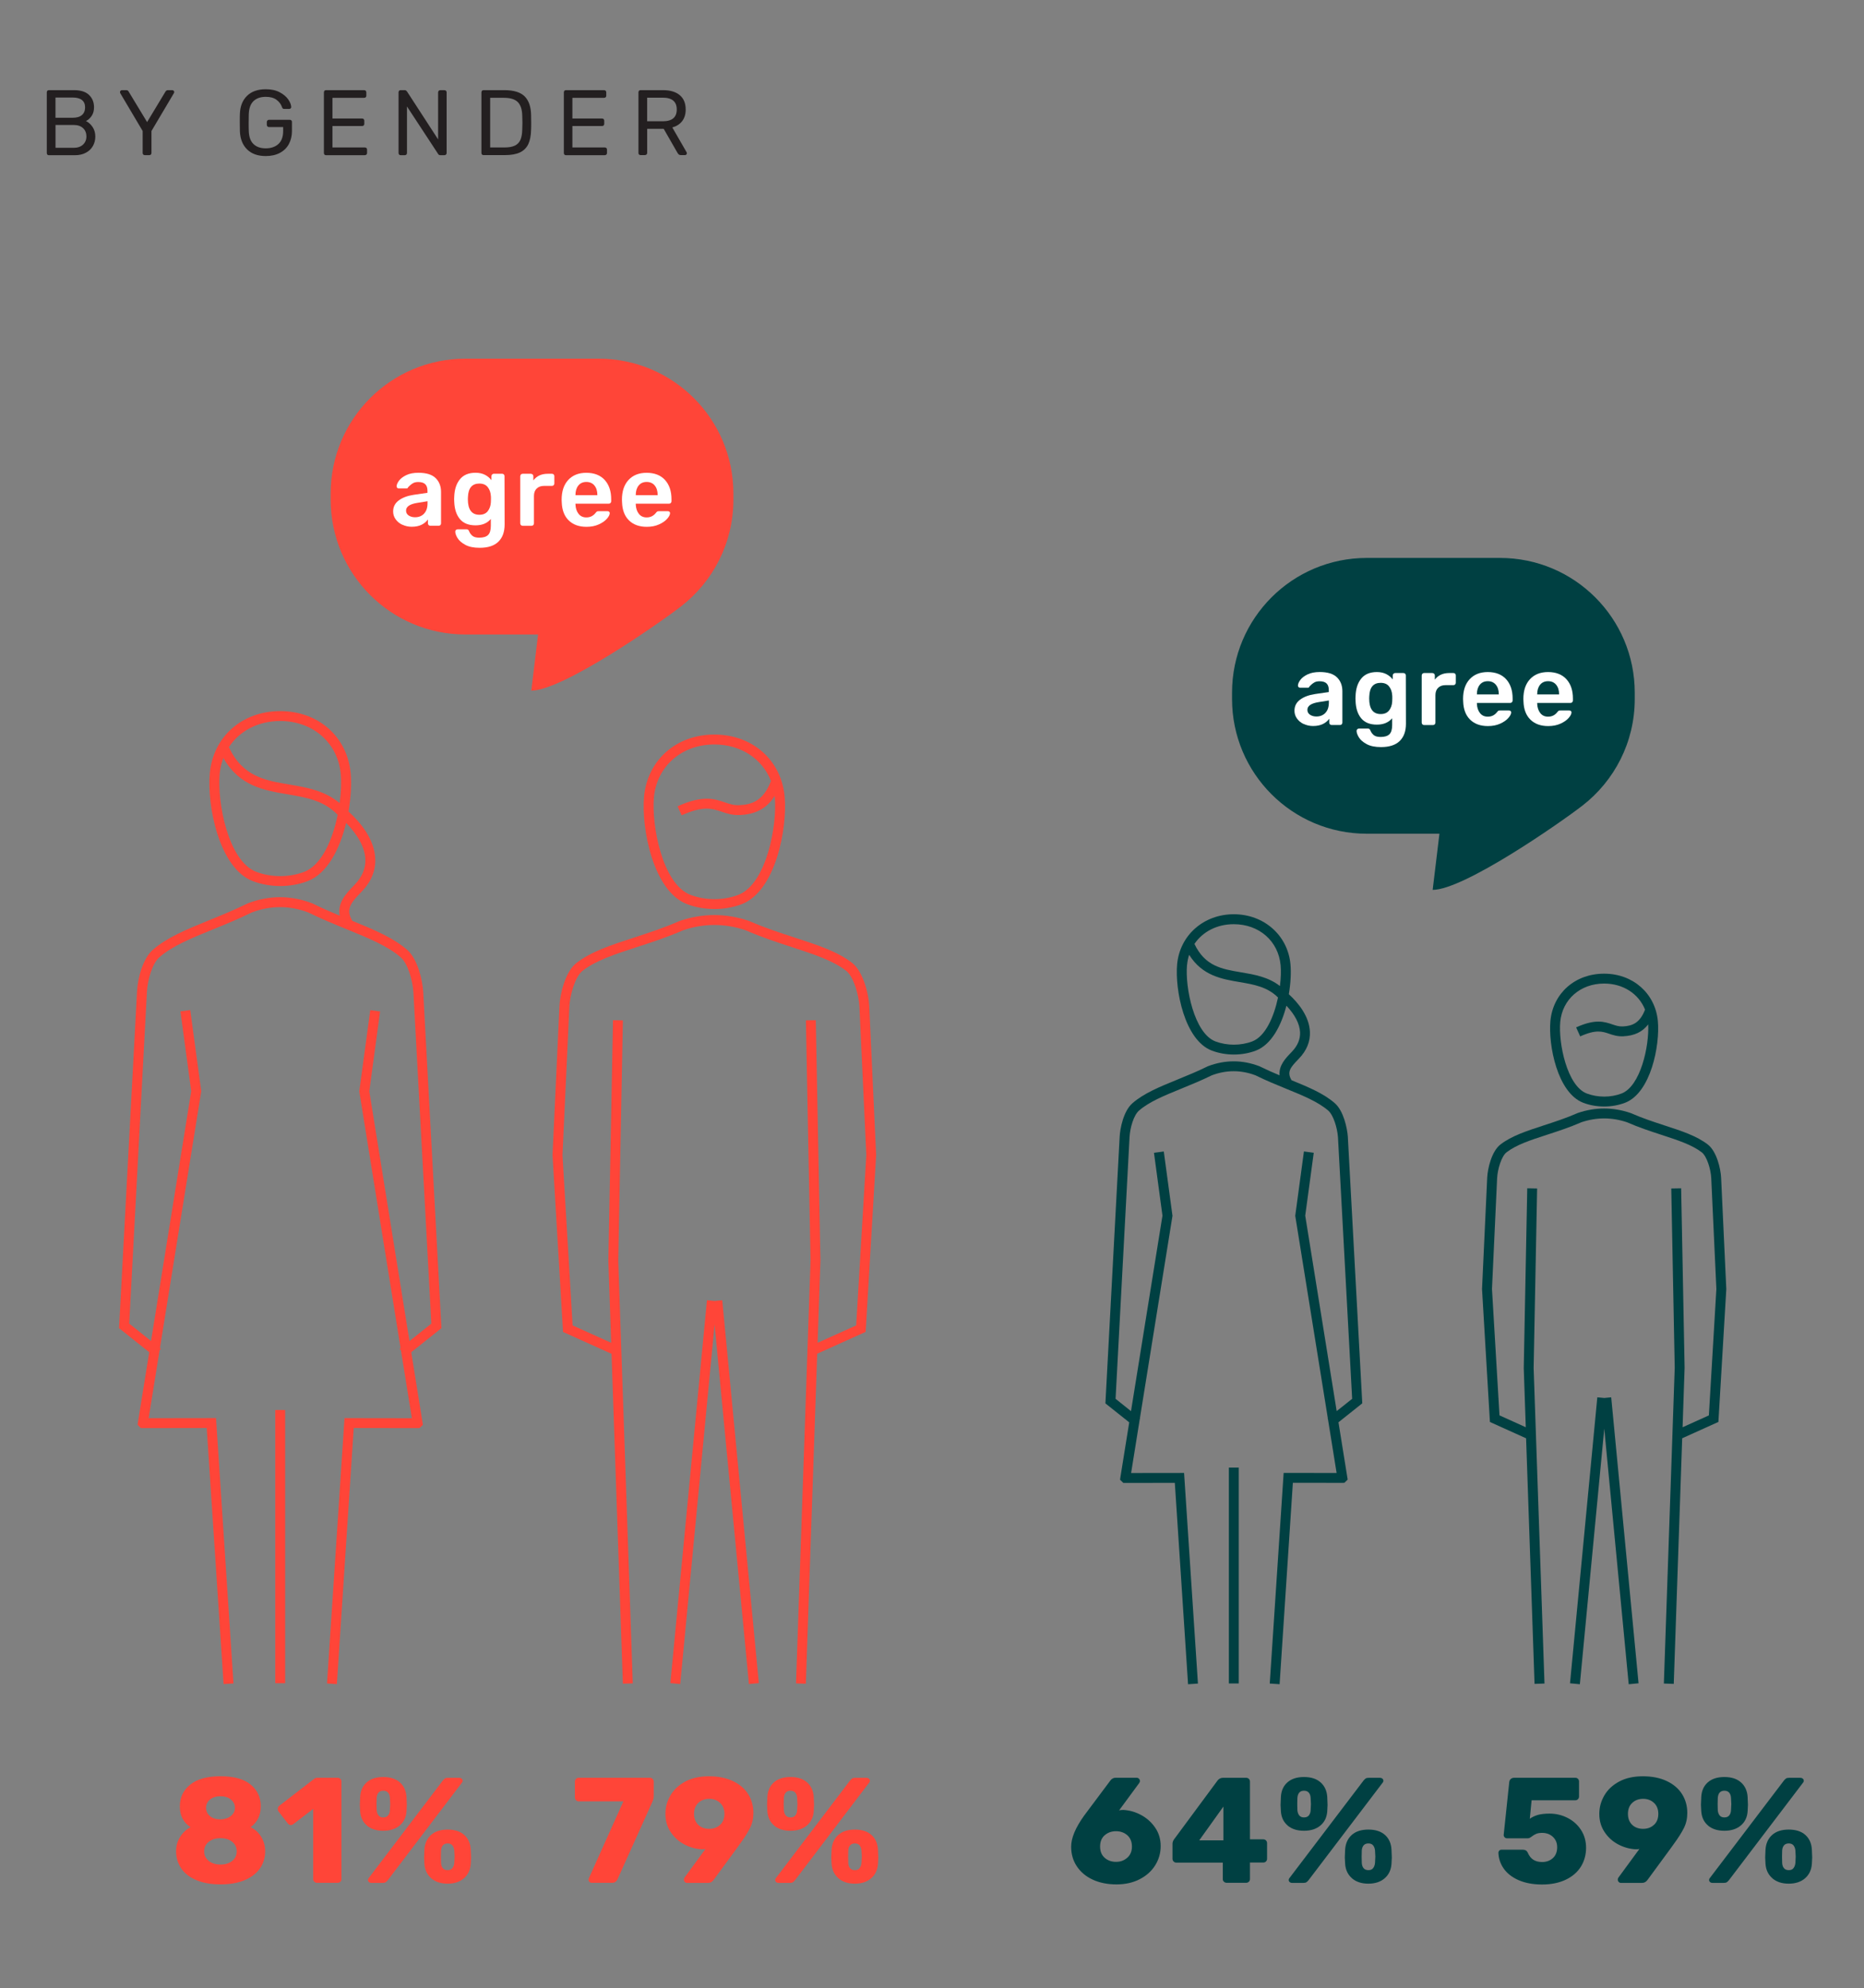 <?xml version="1.0" encoding="UTF-8"?><svg id="Layer_1" xmlns="http://www.w3.org/2000/svg" viewBox="0 0 533.87 569.35"><rect x="0" y="0" width="533.87" height="569.35" fill="#808080" stroke="none"/><defs><style>.cls-1{fill:#004042;}.cls-2{fill:#fff;}.cls-3{fill:#ff4538;}.cls-4{fill:#231f20;}</style></defs><path class="cls-4" d="m13.56,44.26c-.11-.12-.16-.26-.16-.44v-17.36c0-.19.05-.35.16-.47.11-.11.25-.17.42-.17h7.26c1.88,0,3.3.45,4.25,1.36s1.44,2.08,1.44,3.54c0,.99-.23,1.82-.69,2.49s-1,1.15-1.62,1.45c.76.37,1.4.95,1.91,1.73.51.78.77,1.67.77,2.69s-.23,1.9-.68,2.71c-.45.82-1.12,1.46-2.01,1.94-.89.48-1.94.72-3.16.72h-7.47c-.18,0-.32-.06-.42-.17Zm7.28-10.54c1.15,0,2.03-.26,2.63-.78.6-.52.9-1.25.9-2.19s-.3-1.62-.89-2.1-1.48-.72-2.65-.72h-4.94v5.8h4.94Zm.27,8.61c1.13,0,2.02-.31,2.67-.92.65-.61.97-1.4.97-2.35s-.32-1.76-.97-2.37c-.65-.6-1.54-.9-2.67-.9h-5.21v6.54h5.21Z"/><path class="cls-4" d="m41.03,44.26c-.12-.12-.17-.26-.17-.44v-6.3l-6.41-10.82c-.05-.11-.08-.22-.08-.35,0-.14.05-.27.16-.37s.23-.16.37-.16h1.28c.32,0,.55.15.69.45l5.26,8.69,5.24-8.69c.18-.3.41-.45.69-.45h1.28c.14,0,.27.05.39.16s.17.23.17.37c0,.09-.04.2-.11.35l-6.41,10.82v6.3c0,.18-.06.32-.17.44-.12.12-.27.17-.46.17h-1.28c-.18,0-.32-.06-.44-.17Z"/><path class="cls-4" d="m70.76,42.78c-1.28-1.28-1.96-3-2.05-5.18-.02-.53-.03-1.36-.03-2.5s0-1.98.03-2.5c.07-2.16.75-3.88,2.03-5.14s3.08-1.9,5.38-1.9c1.56,0,2.88.28,3.96.85,1.08.57,1.9,1.25,2.45,2.03.55.79.84,1.52.88,2.19v.05c0,.14-.06.26-.17.36-.12.1-.24.15-.39.15h-1.49c-.16,0-.28-.04-.36-.11-.08-.07-.16-.2-.23-.4-.28-.83-.81-1.53-1.57-2.1-.76-.57-1.79-.85-3.08-.85-1.49,0-2.66.41-3.51,1.22s-1.3,2.07-1.36,3.77c-.02.51-.03,1.3-.03,2.37s0,1.83.03,2.37c.05,1.72.5,2.99,1.36,3.8.85.82,2.02,1.22,3.51,1.22s2.71-.41,3.62-1.24c.9-.82,1.36-2.06,1.36-3.71v-1.14h-4.07c-.18,0-.32-.06-.44-.19-.12-.12-.17-.27-.17-.45v-.8c0-.18.06-.33.17-.45.12-.12.26-.19.44-.19h5.95c.2,0,.35.06.47.17s.17.27.17.47v2.53c0,1.44-.3,2.7-.89,3.79-.59,1.09-1.46,1.93-2.59,2.53-1.13.59-2.47.89-4.01.89-2.3,0-4.09-.64-5.37-1.91Z"/><path class="cls-4" d="m92.93,44.26c-.11-.12-.16-.26-.16-.44v-17.36c0-.19.05-.35.16-.47.11-.11.25-.17.42-.17h10.93c.2,0,.35.06.47.17.11.12.17.27.17.47v.96c0,.18-.06.32-.17.43-.12.11-.27.16-.47.16h-9.06v5.93h8.48c.2,0,.35.06.47.17.12.12.17.27.17.47v.9c0,.18-.06.32-.17.44-.12.12-.27.17-.47.17h-8.48v6.14h9.28c.19,0,.35.06.46.17.12.12.17.27.17.47v.96c0,.18-.06.32-.19.44-.12.12-.28.17-.45.17h-11.14c-.18,0-.32-.06-.42-.17Z"/><path class="cls-4" d="m114.31,44.26c-.11-.12-.16-.26-.16-.44v-17.36c0-.19.05-.35.16-.47.11-.11.25-.17.42-.17h1.17c.18,0,.31.04.4.11.09.07.18.16.27.27l8.91,13.72v-13.45c0-.19.06-.35.17-.47.11-.11.26-.17.44-.17h1.2c.19,0,.35.06.46.17.12.12.17.27.17.47v17.33c0,.18-.06.33-.17.45s-.26.19-.44.19h-1.2c-.3,0-.51-.12-.64-.37l-8.91-13.58v13.34c0,.18-.06.32-.17.44-.12.12-.26.17-.44.17h-1.22c-.18,0-.32-.06-.42-.17Z"/><path class="cls-4" d="m138.05,44.26c-.11-.12-.16-.26-.16-.44v-17.36c0-.19.05-.35.16-.47.11-.11.25-.17.42-.17h6.01c2.68,0,4.61.6,5.8,1.79,1.19,1.2,1.8,3,1.83,5.41.02.51.03,1.21.03,2.07s0,1.57-.03,2.1c-.04,1.68-.31,3.05-.81,4.11-.51,1.05-1.3,1.84-2.38,2.35-1.08.51-2.52.77-4.31.77h-6.14c-.18,0-.32-.06-.42-.17Zm6.43-2.03c1.24,0,2.23-.17,2.96-.52.74-.35,1.27-.89,1.6-1.62.33-.74.51-1.73.54-2.99.04-1.06.05-1.73.05-1.99,0-.28-.02-.94-.05-1.97-.04-1.77-.46-3.07-1.26-3.89-.81-.82-2.13-1.24-3.97-1.24h-3.96v14.22h4.09Z"/><path class="cls-4" d="m161.65,44.26c-.11-.12-.16-.26-.16-.44v-17.36c0-.19.05-.35.16-.47.11-.11.25-.17.42-.17h10.93c.2,0,.35.06.47.17.11.12.17.27.17.47v.96c0,.18-.06.32-.17.43-.12.11-.27.16-.47.16h-9.06v5.93h8.48c.2,0,.35.06.47.17.12.12.17.27.17.47v.9c0,.18-.06.32-.17.44-.12.12-.27.17-.47.17h-8.48v6.14h9.28c.19,0,.35.06.46.17.12.12.17.27.17.47v.96c0,.18-.06.32-.19.44-.12.12-.28.17-.45.17h-11.14c-.18,0-.32-.06-.42-.17Z"/><path class="cls-4" d="m183.02,44.26c-.11-.12-.16-.26-.16-.44v-17.36c0-.19.05-.35.16-.47.11-.11.25-.17.42-.17h6.49c2.02,0,3.6.47,4.75,1.42,1.14.95,1.71,2.33,1.71,4.13,0,1.35-.34,2.45-1.01,3.32-.67.87-1.61,1.47-2.82,1.81l4.09,7.1c.05.11.08.2.08.29,0,.14-.05.27-.16.37-.11.11-.23.16-.37.16h-1.17c-.27,0-.47-.06-.62-.19s-.29-.3-.41-.53l-3.91-6.81h-4.73v6.91c0,.18-.06.32-.19.44-.12.12-.28.17-.45.17h-1.28c-.18,0-.32-.06-.42-.17Zm6.8-9.53c2.68,0,4.01-1.13,4.01-3.38s-1.34-3.38-4.01-3.38h-4.47v6.75h4.47Z"/><path class="cls-3" d="m168.83,538.94c-.17-.19-.26-.41-.26-.67,0-.14.03-.27.09-.39l9.89-22.02h-12.77c-.32,0-.58-.11-.8-.32-.21-.22-.32-.48-.32-.8v-4.51c0-.32.11-.58.32-.8s.48-.32.8-.32h20.34c.32,0,.58.11.79.32.22.21.32.48.32.8v4c0,.52-.07.96-.21,1.33-.14.37-.23.59-.26.64l-9.89,21.97c-.32.69-.83,1.03-1.55,1.03h-5.85c-.26,0-.47-.09-.64-.28Z"/><path class="cls-3" d="m196.13,538.94c-.17-.19-.26-.41-.26-.67,0-.2.06-.39.17-.56l6.02-8.21c-.37.09-.76.12-1.16.09-1.75-.11-3.41-.59-4.99-1.44-1.58-.84-2.86-2.02-3.85-3.53-.99-1.5-1.48-3.22-1.48-5.14s.48-3.66,1.44-5.31c.96-1.65,2.38-2.97,4.26-3.98,1.88-1,4.13-1.5,6.77-1.5s4.96.46,6.88,1.38c1.92.92,3.38,2.17,4.37,3.76.99,1.59,1.48,3.38,1.48,5.35,0,1.58-.32,3.02-.97,4.32-.65,1.3-1.61,2.83-2.9,4.58l-.77,1.08-6.75,9.2c-.4.57-.92.86-1.55.86h-6.06c-.26,0-.47-.09-.65-.28Zm10.13-16.36c.82-.77,1.22-1.82,1.22-3.14s-.42-2.37-1.25-3.14c-.83-.77-1.86-1.16-3.1-1.16s-2.3.39-3.12,1.16c-.82.77-1.23,1.82-1.23,3.14s.4,2.36,1.2,3.14c.8.77,1.85,1.16,3.14,1.16s2.3-.39,3.12-1.16Z"/><path class="cls-3" d="m221.72,522.79c-1.18-1-1.82-2.37-1.94-4.08-.06-.86-.09-1.46-.09-1.81,0-.37.03-1.13.09-2.28.09-1.75.7-3.14,1.85-4.17,1.15-1.03,2.74-1.55,4.77-1.55s3.63.52,4.77,1.55c1.15,1.03,1.78,2.42,1.89,4.17.06,1.15.09,1.91.09,2.28,0,.34-.03.95-.09,1.81-.12,1.72-.77,3.08-1.96,4.08-1.19,1-2.76,1.5-4.71,1.5s-3.51-.5-4.69-1.5Zm.58,16.19c-.19-.16-.28-.37-.28-.62,0-.17.06-.33.17-.47l21.24-27.95c.23-.29.44-.49.64-.62s.49-.19.86-.19h3.22c.29,0,.52.08.71.24.19.16.28.37.28.62,0,.17-.06.33-.17.47l-21.24,27.95c-.23.29-.44.49-.64.62-.2.13-.49.19-.86.19h-3.22c-.29,0-.52-.08-.71-.24Zm5.5-19.09c.3-.39.47-.87.5-1.44.06-.86.09-1.46.09-1.81,0-.37-.03-.96-.09-1.76-.03-.6-.19-1.1-.5-1.48s-.77-.58-1.4-.58c-1.15,0-1.78.69-1.89,2.06-.03.4-.04.99-.04,1.76s.01,1.38.04,1.81c.06.6.24,1.09.54,1.46.3.37.75.56,1.35.56s1.1-.19,1.4-.58Zm12.34,18c-1.19-1.03-1.84-2.41-1.96-4.13-.06-.86-.09-1.46-.09-1.81s.03-1.09.09-2.24c.11-1.78.75-3.18,1.89-4.21s2.74-1.55,4.77-1.55,3.63.52,4.77,1.55,1.76,2.44,1.85,4.21c.06,1.15.09,1.89.09,2.24s-.03.95-.09,1.81c-.12,1.72-.76,3.1-1.94,4.13s-2.74,1.55-4.69,1.55-3.52-.52-4.71-1.55Zm6.06-2.9c.3-.39.48-.88.54-1.48.06-.86.09-1.46.09-1.81,0-.37-.03-.96-.09-1.76-.06-.6-.24-1.09-.54-1.46-.3-.37-.75-.56-1.35-.56s-1.1.19-1.4.58c-.3.39-.47.87-.5,1.44-.03.4-.04.99-.04,1.76s.01,1.38.04,1.81c.03.6.19,1.1.5,1.48s.77.58,1.4.58,1.05-.19,1.35-.58Z"/><path class="cls-3" d="m56.11,538.38c-1.92-.85-3.35-1.99-4.28-3.42-.93-1.43-1.4-3.04-1.4-4.82,0-1.49.38-2.84,1.14-4.06.76-1.22,1.76-2.16,2.99-2.82-2.04-1.32-3.05-3.3-3.05-5.93s.98-4.63,2.95-6.24c1.96-1.6,4.87-2.41,8.71-2.41s6.69.79,8.62,2.39c1.94,1.59,2.9,3.66,2.9,6.21s-.97,4.6-2.92,5.98c1.26.6,2.27,1.52,3.03,2.75.76,1.23,1.14,2.62,1.14,4.17,0,1.78-.47,3.38-1.42,4.79-.95,1.42-2.38,2.55-4.3,3.4-1.92.84-4.27,1.27-7.05,1.27s-5.13-.42-7.05-1.27Zm10.38-5.44c.87-.69,1.31-1.61,1.31-2.75s-.44-2.06-1.31-2.75c-.87-.69-1.99-1.03-3.33-1.03s-2.47.34-3.35,1.03c-.89.69-1.33,1.61-1.33,2.75s.44,2.06,1.33,2.75c.89.69,2.01,1.03,3.35,1.03s2.46-.34,3.33-1.03Zm-.37-12.88c.77-.62,1.16-1.4,1.16-2.34s-.39-1.77-1.16-2.39c-.77-.62-1.76-.92-2.97-.92s-2.23.31-2.99.92c-.76.62-1.14,1.41-1.14,2.39s.38,1.77,1.14,2.39c.76.62,1.75.92,2.99.92,1.2-.03,2.19-.35,2.97-.97Z"/><path class="cls-3" d="m90.02,538.89c-.21-.21-.32-.47-.32-.75v-20.12l-5.76,4.43c-.23.14-.45.21-.65.21-.34,0-.64-.17-.9-.52l-2.67-3.44c-.12-.2-.17-.42-.17-.64,0-.4.16-.72.47-.95l9.98-7.7c.29-.2.62-.3.99-.3h5.68c.32,0,.58.1.8.3.21.2.32.46.32.77v27.95c0,.32-.11.57-.32.77-.21.2-.48.3-.8.3h-5.89c-.29,0-.54-.11-.75-.32Z"/><path class="cls-3" d="m105.09,522.79c-1.18-1-1.82-2.37-1.94-4.08-.06-.86-.09-1.46-.09-1.81,0-.37.03-1.13.09-2.28.09-1.75.7-3.14,1.85-4.17,1.15-1.03,2.74-1.55,4.77-1.55s3.63.52,4.77,1.55c1.15,1.03,1.78,2.42,1.89,4.17.06,1.15.09,1.91.09,2.28,0,.34-.03.95-.09,1.81-.12,1.72-.77,3.08-1.96,4.08-1.19,1-2.76,1.5-4.71,1.5s-3.51-.5-4.69-1.5Zm.58,16.19c-.19-.16-.28-.37-.28-.62,0-.17.06-.33.17-.47l21.24-27.95c.23-.29.44-.49.64-.62s.49-.19.86-.19h3.22c.29,0,.52.08.71.24.19.16.28.37.28.62,0,.17-.06.33-.17.47l-21.24,27.95c-.23.29-.44.49-.64.62-.2.13-.49.19-.86.19h-3.22c-.29,0-.52-.08-.71-.24Zm5.5-19.09c.3-.39.47-.87.5-1.44.06-.86.09-1.46.09-1.81,0-.37-.03-.96-.09-1.76-.03-.6-.19-1.1-.5-1.48s-.77-.58-1.4-.58c-1.15,0-1.78.69-1.89,2.06-.03.4-.04.99-.04,1.76s.01,1.38.04,1.81c.06.6.24,1.09.54,1.46.3.37.75.56,1.35.56s1.1-.19,1.4-.58Zm12.34,18c-1.19-1.03-1.84-2.41-1.96-4.13-.06-.86-.09-1.46-.09-1.81s.03-1.09.09-2.24c.11-1.78.75-3.18,1.89-4.21s2.74-1.55,4.77-1.55,3.63.52,4.77,1.55,1.76,2.44,1.85,4.21c.06,1.15.09,1.89.09,2.24s-.03.95-.09,1.81c-.12,1.72-.76,3.1-1.94,4.13s-2.74,1.55-4.69,1.55-3.52-.52-4.71-1.55Zm6.06-2.9c.3-.39.48-.88.54-1.48.06-.86.09-1.46.09-1.81,0-.37-.03-.96-.09-1.76-.06-.6-.24-1.09-.54-1.46-.3-.37-.75-.56-1.35-.56s-1.1.19-1.4.58c-.3.39-.47.87-.5,1.44-.03.4-.04.99-.04,1.76s.01,1.38.04,1.81c.03.6.19,1.1.5,1.48s.77.58,1.4.58,1.05-.19,1.35-.58Z"/><path class="cls-3" d="m214.5,482.28l-9.84-103.01-9.84,103.01-2.82-.27,10.48-109.65,2.19.21,2.19-.21,10.48,109.65-2.82.27Zm16.32-.09l-2.83-.1,4.16-121.11-1.33-68.76,2.83-.05,1.33,68.83-.81,23.55,11.05-4.98,2.9-48.8-1.97-42.46c-.15-3.12-1.59-8.6-3.83-10.32-3.82-2.94-9.25-4.71-15.54-6.76-4.28-1.4-8.7-2.84-13.29-4.85-5.89-1.98-11.87-1.98-17.77,0-4.59,2.01-9.02,3.45-13.29,4.84-6.3,2.05-11.74,3.82-15.56,6.78-2.22,1.72-3.66,7.18-3.8,10.31l-1.97,42.49,2.9,48.77,11.05,4.98-.81-23.47,1.33-68.91,2.83.05-1.33,68.83,4.16,121.03-2.83.1-3.25-94.48-13.89-6.26-3.01-50.63v-.08s1.98-42.56,1.98-42.56c.16-3.46,1.63-9.89,4.9-12.42,4.21-3.25,9.87-5.1,16.42-7.23,4.23-1.38,8.6-2.8,13.09-4.77l.11-.04c6.55-2.21,13.18-2.21,19.7,0l.11.04c4.49,1.97,8.86,3.39,13.09,4.77,6.53,2.13,12.18,3.97,16.38,7.21,3.11,2.4,4.76,8.71,4.93,12.43l1.97,42.61v.07s-3,50.58-3,50.58l-13.88,6.26-3.25,94.48Zm-26.21-221.87c-2.69,0-5.38-.46-7.83-1.39-9.73-3.71-13.14-21.77-12.31-30.84h0c.98-10.44,9.25-17.73,20.13-17.73s19.16,7.29,20.13,17.73c.83,9.06-2.56,27.1-12.28,30.84-2.45.93-5.14,1.4-7.83,1.4Zm-17.32-31.98h0c-.71,7.85,2.34,24.83,10.5,27.94,4.28,1.62,9.38,1.62,13.65,0,8.15-3.13,11.19-20.09,10.47-27.93-.01-.13-.03-.27-.04-.4-2.21,3.54-5.4,5.25-9.95,5.46-2.13.09-3.73-.44-5.26-.96-2.69-.91-5.23-1.77-11.43,1.04l-1.17-2.58c7.21-3.27,10.56-2.14,13.51-1.14,1.4.48,2.62.89,4.22.81,3.4-.16,6.84-1.12,9.02-6.93-2.47-6.34-8.6-10.45-16.21-10.45-9.36,0-16.48,6.23-17.31,15.16Z"/><path class="cls-3" d="m96.49,482.3l-2.83-.19,5.01-76,19.29.03-3.12-19.39-.38-.47.27-.21-11.83-73.53,3.15-23.26,2.81.38-3.09,22.85,11.51,71.54,6.26-4.99-5.14-95.02c-.26-3.48-1.63-8.16-3.66-9.91-3.74-3.23-9.11-5.43-15.34-7.97-3.59-1.47-7.3-2.98-11.12-4.86-5.35-2.03-10.79-2.02-16.15,0-3.82,1.88-7.53,3.39-11.12,4.85-6.24,2.55-11.64,4.74-15.37,7.99-1.98,1.73-3.37,6.39-3.56,9.9l-5.07,95.01,6.25,4.98,11.51-71.54-3.09-22.85,2.81-.38,3.15,23.26-11.83,73.53.27.21-.38.48-3.12,19.39,19.29-.03,5,76-2.83.19-4.83-73.34-18.87.03-.92-.94.09-.73,3.23-20.06-8.64-6.89,5.15-96.47c.22-4.02,1.74-9.45,4.53-11.89,4.09-3.56,9.69-5.84,16.16-8.48,3.56-1.45,7.24-2.95,11-4.8l.12-.05c6.07-2.31,12.23-2.31,18.29,0l.12.05c2.66,1.31,5.28,2.45,7.84,3.52-.73-3.7,1.83-6.35,3.97-8.57l.26-.27c2.18-2.26,3.22-4.75,3.1-7.39-.15-3.26-2.09-6.87-5.51-10.33-1.78,7.35-5.31,14.47-11.02,16.66-4.9,1.87-10.77,1.87-15.69,0-9.76-3.72-13.17-21.83-12.33-30.92h0c.97-10.46,9.27-17.77,20.17-17.77s19.2,7.31,20.17,17.77c.27,2.97.09,6.9-.62,10.98,3.5,3.18,7.41,7.94,7.66,13.47.16,3.45-1.15,6.64-3.89,9.48l-.27.28c-2.84,2.94-4.38,4.81-2.39,8.09,6.26,2.56,11.66,4.81,15.65,8.26,3.17,2.74,4.42,8.97,4.63,11.88l5.23,96.5-8.65,6.89,3.34,20.79-.94.92-.6.02-18.27-.03-4.83,73.34ZM62.91,221.68c-.72,7.87,2.34,24.89,10.52,28.01,4.29,1.62,9.4,1.62,13.67,0,5.06-1.95,8.16-9.22,9.61-16.34-3.96-4.12-9.01-4.97-14.35-5.88-6.79-1.15-13.8-2.34-18.39-10.39-.55,1.43-.91,2.97-1.06,4.6h0Zm2.65-7.71c3.92,8.44,10.41,9.54,17.28,10.7,4.99.84,10.12,1.71,14.44,5.33.43-3.16.53-6.1.32-8.32-.83-8.95-7.96-15.2-17.35-15.2-6.35,0-11.66,2.86-14.7,7.48Zm16.11,268.07h-2.83v-78.25h2.83v78.25Z"/><path class="cls-1" d="m434.95,538.44c-1.88-.83-3.3-1.94-4.26-3.31-.96-1.38-1.47-2.88-1.53-4.51,0-.26.09-.47.26-.65s.39-.26.65-.26h6.06c.69,0,1.16.27,1.42.82.4.95.94,1.63,1.61,2.06.67.43,1.51.65,2.52.65,1.23,0,2.26-.37,3.08-1.12.82-.75,1.23-1.79,1.23-3.14,0-1.18-.4-2.15-1.2-2.92-.8-.77-1.83-1.16-3.1-1.16-.72,0-1.29.09-1.72.28s-.85.44-1.25.75c-.43.34-.8.52-1.12.52h-5.98c-.26,0-.48-.09-.67-.28s-.28-.41-.28-.67l1.59-15.09c.03-.4.18-.72.45-.95.27-.23.59-.34.97-.34h17.5c.32,0,.57.1.77.3.2.2.3.46.3.77v4.3c0,.29-.1.54-.3.75-.2.22-.46.32-.77.32h-12.51l-.52,5.29c.69-.49,1.46-.85,2.32-1.1.86-.24,1.98-.37,3.35-.37,1.83,0,3.55.41,5.16,1.23,1.6.82,2.89,1.97,3.85,3.46.96,1.49,1.44,3.2,1.44,5.12s-.5,3.81-1.5,5.4c-1,1.59-2.46,2.84-4.37,3.74-1.91.9-4.15,1.35-6.73,1.35s-4.85-.42-6.73-1.25Z"/><path class="cls-1" d="m463.61,538.94c-.17-.19-.26-.41-.26-.67,0-.2.06-.39.17-.56l6.02-8.21c-.37.09-.76.12-1.16.09-1.75-.11-3.41-.59-4.99-1.44-1.58-.84-2.86-2.02-3.85-3.53-.99-1.5-1.48-3.22-1.48-5.14s.48-3.66,1.44-5.31c.96-1.65,2.38-2.97,4.26-3.98,1.88-1,4.13-1.5,6.77-1.5s4.96.46,6.88,1.38c1.92.92,3.38,2.17,4.37,3.76.99,1.59,1.48,3.38,1.48,5.35,0,1.58-.32,3.02-.97,4.32-.65,1.3-1.61,2.83-2.9,4.58l-.77,1.08-6.75,9.2c-.4.57-.92.86-1.55.86h-6.06c-.26,0-.47-.09-.65-.28Zm10.13-16.36c.82-.77,1.22-1.82,1.22-3.14s-.42-2.37-1.25-3.14c-.83-.77-1.86-1.16-3.1-1.16s-2.3.39-3.12,1.16c-.82.77-1.23,1.82-1.23,3.14s.4,2.36,1.2,3.14c.8.77,1.85,1.16,3.14,1.16s2.3-.39,3.12-1.16Z"/><path class="cls-1" d="m489.2,522.79c-1.18-1-1.82-2.37-1.94-4.08-.06-.86-.09-1.46-.09-1.81,0-.37.03-1.13.09-2.28.09-1.75.7-3.14,1.85-4.17,1.15-1.03,2.74-1.55,4.77-1.55s3.63.52,4.77,1.55c1.15,1.03,1.78,2.42,1.89,4.17.06,1.15.09,1.91.09,2.28,0,.34-.03.95-.09,1.81-.12,1.72-.77,3.08-1.96,4.08-1.19,1-2.76,1.5-4.71,1.5s-3.51-.5-4.69-1.5Zm.58,16.19c-.19-.16-.28-.37-.28-.62,0-.17.06-.33.17-.47l21.24-27.95c.23-.29.44-.49.64-.62s.49-.19.86-.19h3.22c.29,0,.52.08.71.24.19.16.28.37.28.62,0,.17-.06.33-.17.47l-21.24,27.95c-.23.29-.44.49-.64.62-.2.13-.49.19-.86.19h-3.22c-.29,0-.52-.08-.71-.24Zm5.5-19.09c.3-.39.47-.87.5-1.44.06-.86.09-1.46.09-1.81,0-.37-.03-.96-.09-1.76-.03-.6-.19-1.1-.5-1.48s-.77-.58-1.4-.58c-1.15,0-1.78.69-1.89,2.06-.03.4-.04.99-.04,1.76s.01,1.38.04,1.81c.06.6.24,1.09.54,1.46.3.37.75.56,1.35.56s1.1-.19,1.4-.58Zm12.34,18c-1.19-1.03-1.84-2.41-1.96-4.13-.06-.86-.09-1.46-.09-1.81s.03-1.09.09-2.24c.11-1.78.75-3.18,1.89-4.21s2.74-1.55,4.77-1.55,3.63.52,4.77,1.55,1.76,2.44,1.85,4.21c.06,1.15.09,1.89.09,2.24s-.03.95-.09,1.81c-.12,1.72-.76,3.1-1.94,4.13s-2.74,1.55-4.69,1.55-3.52-.52-4.71-1.55Zm6.06-2.9c.3-.39.48-.88.54-1.48.06-.86.09-1.46.09-1.81,0-.37-.03-.96-.09-1.76-.06-.6-.24-1.09-.54-1.46-.3-.37-.75-.56-1.35-.56s-1.1.19-1.4.58c-.3.39-.47.87-.5,1.44-.03.4-.04.99-.04,1.76s.01,1.38.04,1.81c.03.6.19,1.1.5,1.48s.77.58,1.4.58,1.05-.19,1.35-.58Z"/><path class="cls-1" d="m312.98,538.29c-1.95-.9-3.47-2.17-4.56-3.81-1.09-1.63-1.63-3.51-1.63-5.63,0-2.47,1.22-5.4,3.66-8.82l7.52-10.06c.4-.57.92-.86,1.55-.86h6.02c.26,0,.48.09.67.28s.28.41.28.67c0,.14-.07.33-.21.56l-5.76,7.83c.34-.09.75-.13,1.2-.13,1.75.09,3.45.57,5.1,1.46s3,2.1,4.04,3.63c1.05,1.53,1.57,3.29,1.57,5.27s-.53,3.85-1.59,5.53c-1.06,1.68-2.55,3-4.47,3.98-1.92.98-4.13,1.46-6.62,1.46s-4.8-.45-6.75-1.35Zm9.89-6.28c.89-.79,1.33-1.86,1.33-3.2s-.44-2.45-1.31-3.23c-.88-.77-1.96-1.16-3.25-1.16s-2.37.39-3.25,1.16c-.88.77-1.31,1.85-1.31,3.23s.44,2.45,1.31,3.22c.87.77,1.96,1.16,3.25,1.16s2.34-.39,3.22-1.18Z"/><path class="cls-1" d="m350.54,538.89c-.21-.21-.32-.47-.32-.75v-4.73h-13.33c-.29,0-.54-.11-.75-.32s-.32-.47-.32-.75v-4.34c0-.43.16-.86.47-1.29l12.47-16.86c.4-.49.93-.73,1.59-.73h6.54c.31,0,.58.1.79.3.21.2.32.46.32.77v16.55h3.78c.34,0,.62.11.82.32.2.21.3.47.3.75v4.51c0,.29-.1.54-.3.75-.2.21-.46.32-.77.32h-3.83v4.73c0,.32-.11.57-.32.77-.21.2-.48.3-.79.3h-5.59c-.29,0-.54-.11-.75-.32Zm-7.07-11.85h6.92v-9.67l-6.92,9.67Z"/><path class="cls-1" d="m368.8,522.79c-1.18-1-1.82-2.37-1.94-4.08-.06-.86-.09-1.46-.09-1.81,0-.37.03-1.13.09-2.28.09-1.75.7-3.14,1.85-4.17,1.15-1.03,2.74-1.55,4.77-1.55s3.63.52,4.77,1.55c1.15,1.03,1.78,2.42,1.89,4.17.06,1.15.09,1.91.09,2.28,0,.34-.03.95-.09,1.81-.12,1.72-.77,3.08-1.96,4.08-1.19,1-2.76,1.5-4.71,1.5s-3.51-.5-4.69-1.5Zm.58,16.19c-.19-.16-.28-.37-.28-.62,0-.17.06-.33.17-.47l21.24-27.95c.23-.29.44-.49.64-.62s.49-.19.86-.19h3.22c.29,0,.52.08.71.24.19.16.28.37.28.62,0,.17-.06.33-.17.47l-21.24,27.95c-.23.29-.44.49-.64.62-.2.13-.49.19-.86.19h-3.22c-.29,0-.52-.08-.71-.24Zm5.5-19.09c.3-.39.47-.87.5-1.44.06-.86.09-1.46.09-1.81,0-.37-.03-.96-.09-1.76-.03-.6-.19-1.1-.5-1.48s-.77-.58-1.4-.58c-1.15,0-1.78.69-1.89,2.06-.03.4-.04.99-.04,1.76s.01,1.38.04,1.81c.06.6.24,1.09.54,1.46.3.37.75.56,1.35.56s1.1-.19,1.4-.58Zm12.34,18c-1.19-1.03-1.84-2.41-1.96-4.13-.06-.86-.09-1.46-.09-1.81s.03-1.09.09-2.24c.11-1.78.75-3.18,1.89-4.21s2.74-1.55,4.77-1.55,3.63.52,4.77,1.55,1.76,2.44,1.85,4.21c.06,1.15.09,1.89.09,2.24s-.03.95-.09,1.81c-.12,1.72-.76,3.1-1.94,4.13s-2.74,1.55-4.69,1.55-3.52-.52-4.71-1.55Zm6.06-2.9c.3-.39.48-.88.54-1.48.06-.86.09-1.46.09-1.81,0-.37-.03-.96-.09-1.76-.06-.6-.24-1.09-.54-1.46-.3-.37-.75-.56-1.35-.56s-1.1.19-1.4.58c-.3.39-.47.87-.5,1.44-.03.4-.04.99-.04,1.76s.01,1.38.04,1.81c.03.6.19,1.1.5,1.48s.77.58,1.4.58,1.05-.19,1.35-.58Z"/><path class="cls-1" d="m466.48,482.33l-7-73.2-6.99,73.2-2.82-.27,7.82-81.9,1.99.19,1.99-.19,7.83,81.9-2.82.27Zm-26.97-.09l-2.42-70.34-10.36-4.68-2.26-38.05v-.08s1.48-31.79,1.48-31.79c.12-2.65,1.26-7.58,3.79-9.54,3.2-2.47,7.46-3.86,12.39-5.47,3.15-1.02,6.4-2.08,9.73-3.54l.11-.04c4.96-1.68,9.99-1.68,14.95,0l.11.04c3.33,1.46,6.6,2.53,9.75,3.56,4.91,1.6,9.15,2.98,12.34,5.44,2.55,1.96,3.7,6.9,3.83,9.55l1.48,31.84v.07s-2.26,38-2.26,38l-10.37,4.68-2.42,70.34-2.83-.1,3.11-90.45-.99-51.33,2.83-.05.99,51.41-.58,17.03,7.53-3.4,2.15-36.21-1.47-31.69c-.12-2.62-1.27-6.32-2.72-7.44-2.8-2.15-6.83-3.47-11.49-4.99-3.05-1-6.51-2.12-9.95-3.63-4.31-1.45-8.69-1.45-13.01,0-3.44,1.5-6.89,2.62-9.93,3.61-4.68,1.52-8.72,2.84-11.53,5.01-1.44,1.11-2.57,4.81-2.7,7.43l-1.47,31.71,2.15,36.19,7.53,3.4-.58-16.95,1-51.48,2.83.05-1,51.41,3.11,90.37-2.83.1Zm19.94-165.36c-2.05,0-4.1-.35-5.97-1.06-7.44-2.84-10.05-16.53-9.43-23.41h0c.75-7.99,7.08-13.57,15.39-13.57s14.66,5.71,15.39,13.57c.63,6.86-1.97,20.55-9.4,23.4-1.87.71-3.92,1.07-5.98,1.07Zm-12.58-24.21c-.55,6,1.93,18.33,7.61,20.49,3.12,1.18,6.84,1.18,9.94,0,5.46-2.1,7.95-13.59,7.64-19.79-1.67,2.18-3.98,3.25-7.14,3.4-1.67.08-2.94-.35-4.06-.73-1.94-.66-3.77-1.28-8.27.76l-1.17-2.58c5.52-2.5,8.08-1.63,10.35-.86,1.01.34,1.89.64,3.02.59,2.76-.13,4.91-1.01,6.37-4.82-1.83-4.52-6.24-7.46-11.72-7.46-6.8,0-11.97,4.52-12.57,11h0Z"/><path class="cls-1" d="m366.5,482.32l-2.83-.19,3.98-60.32,15.17.02-2.49-15.49-.11-.14.08-.06-9.33-57.97,2.49-18.42,2.81.38-2.44,18,9.01,55.98,4.43-3.52-4.06-74.92c-.21-2.73-1.31-6.34-2.79-7.62-2.92-2.52-7.14-4.25-12.04-6.25-2.84-1.16-5.77-2.36-8.79-3.85-4.15-1.57-8.36-1.57-12.52,0-3.03,1.49-5.96,2.68-8.79,3.84-4.91,2-9.14,3.73-12.06,6.26-1.51,1.31-2.56,4.9-2.71,7.62l-4,74.92,4.42,3.53,9.01-55.98-2.43-18,2.81-.38,2.49,18.42-9.33,57.97.07.06-.1.13-2.49,15.5,15.17-.02,3.97,60.32-2.83.19-3.79-57.67-14.74.02-.94-.92.1-.75,2.52-15.68-6.82-5.43,4.08-76.38c.13-2.32,1.06-7.32,3.68-9.6,3.27-2.84,7.71-4.65,12.85-6.75,2.81-1.15,5.71-2.33,8.67-3.79l.12-.05c4.87-1.85,9.81-1.85,14.66,0l.12.05c1.93.95,3.83,1.79,5.7,2.57-.27-2.82,1.73-4.89,3.3-6.52l.2-.21c1.66-1.72,2.46-3.61,2.37-5.62-.11-2.39-1.48-5.03-3.91-7.59-1.47,5.7-4.28,11.14-8.75,12.86-3.93,1.5-8.64,1.5-12.61,0-7.85-2.99-10.6-17.47-9.94-24.73h0c.77-8.3,7.6-14.32,16.23-14.32s15.46,6.02,16.23,14.31c.21,2.33.08,5.39-.47,8.59,2.78,2.55,5.84,6.34,6.04,10.75.13,2.81-.93,5.4-3.16,7.71l-.2.21c-2.24,2.32-3.3,3.59-1.9,5.96,4.93,2.02,9.19,3.8,12.35,6.54,2.58,2.22,3.59,7.24,3.77,9.58l4.14,76.41-6.82,5.43,2.64,16.41-.94.92-.6.02-14.16-.02-3.8,57.67Zm-26.53-205.91c-.58,6.38,2.06,19.51,8.12,21.82,3.33,1.26,7.29,1.26,10.59,0,3.75-1.44,6.18-7.01,7.36-12.56-3.04-3.07-6.93-3.73-11.04-4.43-5.04-.85-10.67-1.81-14.41-7.81-.31.94-.51,1.93-.61,2.97Zm2.13-6.09c3.03,6.39,7.83,7.2,13.36,8.13,3.82.65,7.75,1.31,11.13,3.93.28-2.24.34-4.33.19-5.97-.64-6.91-6.15-11.74-13.41-11.74-4.84,0-8.91,2.16-11.27,5.65Zm12.69,211.78h-2.83v-61.83h2.83v61.83Z"/><path class="cls-3" d="m210.05,143.12c0,12.41-5.86,23.45-14.96,30.51-6.53,5.06-34.01,24.15-42.92,24.15l1.94-16.08h-20.81c-21.32,0-38.59-17.28-38.59-38.59v-1.8c0-21.32,17.27-38.59,38.59-38.59h38.16c21.31,0,38.59,17.27,38.59,38.59v1.8Z"/><path class="cls-2" d="m115.22,150.28c-.81-.39-1.45-.92-1.92-1.59-.47-.67-.7-1.4-.7-2.21,0-1.3.52-2.35,1.58-3.15,1.05-.8,2.49-1.35,4.33-1.63l3.92-.57v-.6c0-.82-.21-1.44-.63-1.86-.42-.42-1.09-.63-2-.63-.63,0-1.14.11-1.52.34s-.69.46-.93.7l-.47.47c-.08.23-.22.34-.43.34h-2.23c-.17,0-.32-.06-.44-.17-.12-.11-.19-.27-.19-.46.02-.48.25-1.02.7-1.62.45-.6,1.14-1.13,2.08-1.58s2.09-.67,3.47-.67c2.25,0,3.9.51,4.93,1.52,1.03,1.01,1.55,2.34,1.55,3.98v8.99c0,.19-.06.35-.19.49-.12.13-.29.2-.5.2h-2.38c-.19,0-.35-.07-.49-.2-.13-.13-.2-.3-.2-.49v-1.12c-.42.61-1.01,1.11-1.78,1.5s-1.72.59-2.86.59c-.97,0-1.87-.2-2.68-.59Zm6.23-3.19c.67-.69,1-1.68,1-2.98v-.57l-2.86.46c-2.2.34-3.29,1.08-3.29,2.21,0,.61.25,1.08.76,1.42.5.33,1.11.5,1.82.5,1.05,0,1.91-.34,2.58-1.03Z"/><path class="cls-2" d="m133.28,156.03c-1.05-.56-1.79-1.21-2.23-1.93s-.66-1.35-.66-1.86c0-.19.07-.35.2-.47.13-.12.3-.19.49-.19h2.55c.17,0,.32.04.44.13.12.09.22.24.3.47.21.5.52.92.94,1.27s1.07.53,1.95.53c1.15,0,1.99-.25,2.52-.76.53-.51.8-1.39.8-2.65v-1.95c-1.03,1.22-2.49,1.83-4.38,1.83-1.99,0-3.48-.6-4.48-1.8-1-1.2-1.54-2.85-1.62-4.93l-.03-.77.03-.77c.08-2.04.62-3.69,1.63-4.93,1.01-1.24,2.5-1.86,4.47-1.86,1.01,0,1.9.19,2.66.57s1.39.9,1.89,1.55v-1.12c0-.21.07-.38.21-.52.14-.13.31-.2.5-.2h2.35c.19,0,.35.07.49.2s.2.31.2.52l.03,13.81c0,2.12-.59,3.76-1.78,4.93-1.18,1.16-2.97,1.75-5.36,1.75-1.7,0-3.08-.28-4.12-.85Zm6.42-9.64c.53-.69.83-1.53.89-2.52.02-.15.03-.46.03-.92s0-.76-.03-.92c-.06-.99-.35-1.83-.89-2.52-.54-.69-1.34-1.03-2.41-1.03-2.06,0-3.15,1.26-3.26,3.78l-.03.69c0,2.98,1.1,4.47,3.29,4.47,1.07,0,1.87-.34,2.41-1.03Z"/><path class="cls-2" d="m149.2,150.38c-.13-.13-.2-.3-.2-.49v-13.49c0-.21.07-.38.2-.52s.3-.2.49-.2h2.35c.21,0,.38.07.52.2.13.13.2.31.2.52v1.17c.96-1.26,2.33-1.89,4.12-1.89h1.2c.21,0,.38.06.5.19.12.12.19.29.19.5v2.09c0,.19-.06.35-.19.49-.12.13-.29.2-.5.2h-2.26c-.9,0-1.6.26-2.12.77s-.77,1.22-.77,2.12v7.85c0,.19-.07.35-.2.49-.13.13-.3.2-.49.2h-2.55c-.19,0-.35-.07-.49-.2Z"/><path class="cls-2" d="m162.88,149.03c-1.25-1.22-1.92-2.96-1.99-5.21l-.03-.72c0-2.39.62-4.27,1.88-5.64s2.98-2.06,5.2-2.06,4.02.69,5.26,2.06,1.85,3.21,1.85,5.5v.6c0,.19-.07.35-.2.49-.13.13-.31.2-.52.2h-9.51v.23c.04,1.07.33,1.95.87,2.65.54.7,1.29,1.05,2.25,1.05,1.09,0,1.98-.44,2.66-1.32.17-.21.3-.34.4-.39.1-.05.26-.07.49-.07h2.52c.17,0,.32.05.44.14.12.1.19.23.19.4,0,.46-.27,1-.82,1.62-.54.62-1.32,1.16-2.33,1.62-1.01.46-2.19.69-3.52.69-2.14,0-3.83-.61-5.08-1.83Zm8.21-7.22v-.06c0-1.13-.28-2.03-.84-2.71s-1.33-1.02-2.31-1.02-1.74.34-2.29,1.02-.83,1.58-.83,2.71v.06h6.27Z"/><path class="cls-2" d="m180.15,149.03c-1.25-1.22-1.92-2.96-1.99-5.21l-.03-.72c0-2.39.62-4.27,1.88-5.64s2.98-2.06,5.2-2.06,4.02.69,5.26,2.06,1.85,3.21,1.85,5.5v.6c0,.19-.07.35-.2.49-.13.13-.31.2-.52.2h-9.51v.23c.04,1.07.33,1.95.87,2.65.54.7,1.29,1.05,2.25,1.05,1.09,0,1.98-.44,2.66-1.32.17-.21.3-.34.4-.39.1-.05.26-.07.49-.07h2.52c.17,0,.32.05.44.14.12.1.19.23.19.4,0,.46-.27,1-.82,1.62-.54.62-1.32,1.16-2.33,1.62-1.01.46-2.19.69-3.52.69-2.14,0-3.83-.61-5.08-1.83Zm8.21-7.22v-.06c0-1.13-.28-2.03-.84-2.71s-1.33-1.02-2.31-1.02-1.74.34-2.29,1.02-.83,1.58-.83,2.71v.06h6.27Z"/><path class="cls-1" d="m468.21,200.18c0,12.41-5.86,23.45-14.96,30.51-6.53,5.06-34.01,24.15-42.92,24.15l1.94-16.08h-20.81c-21.32,0-38.59-17.28-38.59-38.59v-1.8c0-21.32,17.27-38.59,38.59-38.59h38.16c21.31,0,38.59,17.27,38.59,38.59v1.8Z"/><path class="cls-2" d="m373.37,207.34c-.81-.39-1.45-.92-1.92-1.59-.47-.67-.7-1.4-.7-2.21,0-1.3.52-2.35,1.58-3.15,1.05-.8,2.49-1.35,4.33-1.63l3.92-.57v-.6c0-.82-.21-1.44-.63-1.86-.42-.42-1.09-.63-2-.63-.63,0-1.14.11-1.52.34s-.69.46-.93.7l-.47.47c-.08.23-.22.34-.43.34h-2.23c-.17,0-.32-.06-.44-.17-.12-.11-.19-.27-.19-.46.02-.48.25-1.02.7-1.62.45-.6,1.14-1.13,2.08-1.58s2.09-.67,3.47-.67c2.25,0,3.9.51,4.93,1.52,1.03,1.01,1.55,2.34,1.55,3.98v8.99c0,.19-.06.35-.19.49-.12.13-.29.2-.5.2h-2.38c-.19,0-.35-.07-.49-.2-.13-.13-.2-.3-.2-.49v-1.12c-.42.61-1.01,1.11-1.78,1.5s-1.72.59-2.86.59c-.97,0-1.87-.2-2.68-.59Zm6.23-3.19c.67-.69,1-1.68,1-2.98v-.57l-2.86.46c-2.2.34-3.29,1.08-3.29,2.21,0,.61.25,1.08.76,1.42.5.33,1.11.5,1.82.5,1.05,0,1.91-.34,2.58-1.03Z"/><path class="cls-2" d="m391.43,213.1c-1.05-.56-1.79-1.21-2.23-1.93s-.66-1.35-.66-1.86c0-.19.07-.35.2-.47.13-.12.3-.19.49-.19h2.55c.17,0,.32.04.44.13.12.09.22.24.3.47.21.5.52.92.94,1.27s1.07.53,1.95.53c1.15,0,1.99-.25,2.52-.76.53-.51.8-1.39.8-2.65v-1.95c-1.03,1.22-2.49,1.83-4.38,1.83-1.99,0-3.48-.6-4.48-1.8-1-1.2-1.54-2.85-1.62-4.93l-.03-.77.03-.77c.08-2.04.62-3.69,1.63-4.93,1.01-1.24,2.5-1.86,4.47-1.86,1.01,0,1.9.19,2.66.57s1.39.9,1.89,1.55v-1.12c0-.21.07-.38.21-.52.14-.13.31-.2.5-.2h2.35c.19,0,.35.07.49.2s.2.31.2.52l.03,13.81c0,2.12-.59,3.76-1.78,4.93-1.18,1.16-2.97,1.75-5.36,1.75-1.7,0-3.08-.28-4.12-.85Zm6.42-9.64c.53-.69.83-1.53.89-2.52.02-.15.03-.46.03-.92s0-.76-.03-.92c-.06-.99-.35-1.83-.89-2.52-.54-.69-1.34-1.03-2.41-1.03-2.06,0-3.15,1.26-3.26,3.78l-.03.69c0,2.98,1.1,4.47,3.29,4.47,1.07,0,1.87-.34,2.41-1.03Z"/><path class="cls-2" d="m407.39,207.44c-.13-.13-.2-.3-.2-.49v-13.49c0-.21.07-.38.2-.52s.3-.2.49-.2h2.35c.21,0,.38.07.52.2.13.13.2.31.2.52v1.17c.96-1.26,2.33-1.89,4.12-1.89h1.2c.21,0,.38.06.5.19.12.12.19.29.19.5v2.09c0,.19-.06.35-.19.49-.12.13-.29.2-.5.2h-2.26c-.9,0-1.6.26-2.12.77s-.77,1.22-.77,2.12v7.85c0,.19-.07.35-.2.49-.13.13-.3.2-.49.2h-2.55c-.19,0-.35-.07-.49-.2Z"/><path class="cls-2" d="m421.06,206.09c-1.25-1.22-1.92-2.96-1.99-5.21l-.03-.72c0-2.39.62-4.27,1.88-5.64s2.98-2.06,5.2-2.06,4.02.69,5.26,2.06,1.85,3.21,1.85,5.5v.6c0,.19-.07.35-.2.49-.13.13-.31.2-.52.2h-9.51v.23c.04,1.07.33,1.95.87,2.65.54.7,1.29,1.05,2.25,1.05,1.09,0,1.98-.44,2.66-1.32.17-.21.3-.34.4-.39.1-.05.26-.07.49-.07h2.52c.17,0,.32.05.44.14.12.1.19.23.19.4,0,.46-.27,1-.82,1.62-.54.62-1.32,1.16-2.33,1.62-1.01.46-2.19.69-3.52.69-2.14,0-3.83-.61-5.08-1.83Zm8.21-7.22v-.06c0-1.13-.28-2.03-.84-2.71s-1.33-1.02-2.31-1.02-1.74.34-2.29,1.02-.83,1.58-.83,2.71v.06h6.27Z"/><path class="cls-2" d="m438.33,206.09c-1.25-1.22-1.92-2.96-1.99-5.21l-.03-.72c0-2.39.62-4.27,1.88-5.64s2.98-2.06,5.2-2.06,4.02.69,5.26,2.06,1.85,3.21,1.85,5.5v.6c0,.19-.07.35-.2.49-.13.13-.31.2-.52.2h-9.51v.23c.04,1.07.33,1.95.87,2.65.54.7,1.29,1.05,2.25,1.05,1.09,0,1.98-.44,2.66-1.32.17-.21.3-.34.4-.39.1-.05.26-.07.49-.07h2.52c.17,0,.32.05.44.14.12.1.19.23.19.4,0,.46-.27,1-.82,1.62-.54.62-1.32,1.16-2.33,1.62-1.01.46-2.19.69-3.52.69-2.14,0-3.83-.61-5.08-1.83Zm8.21-7.22v-.06c0-1.13-.28-2.03-.84-2.71s-1.33-1.02-2.31-1.02-1.74.34-2.29,1.02-.83,1.58-.83,2.71v.06h6.27Z"/></svg>